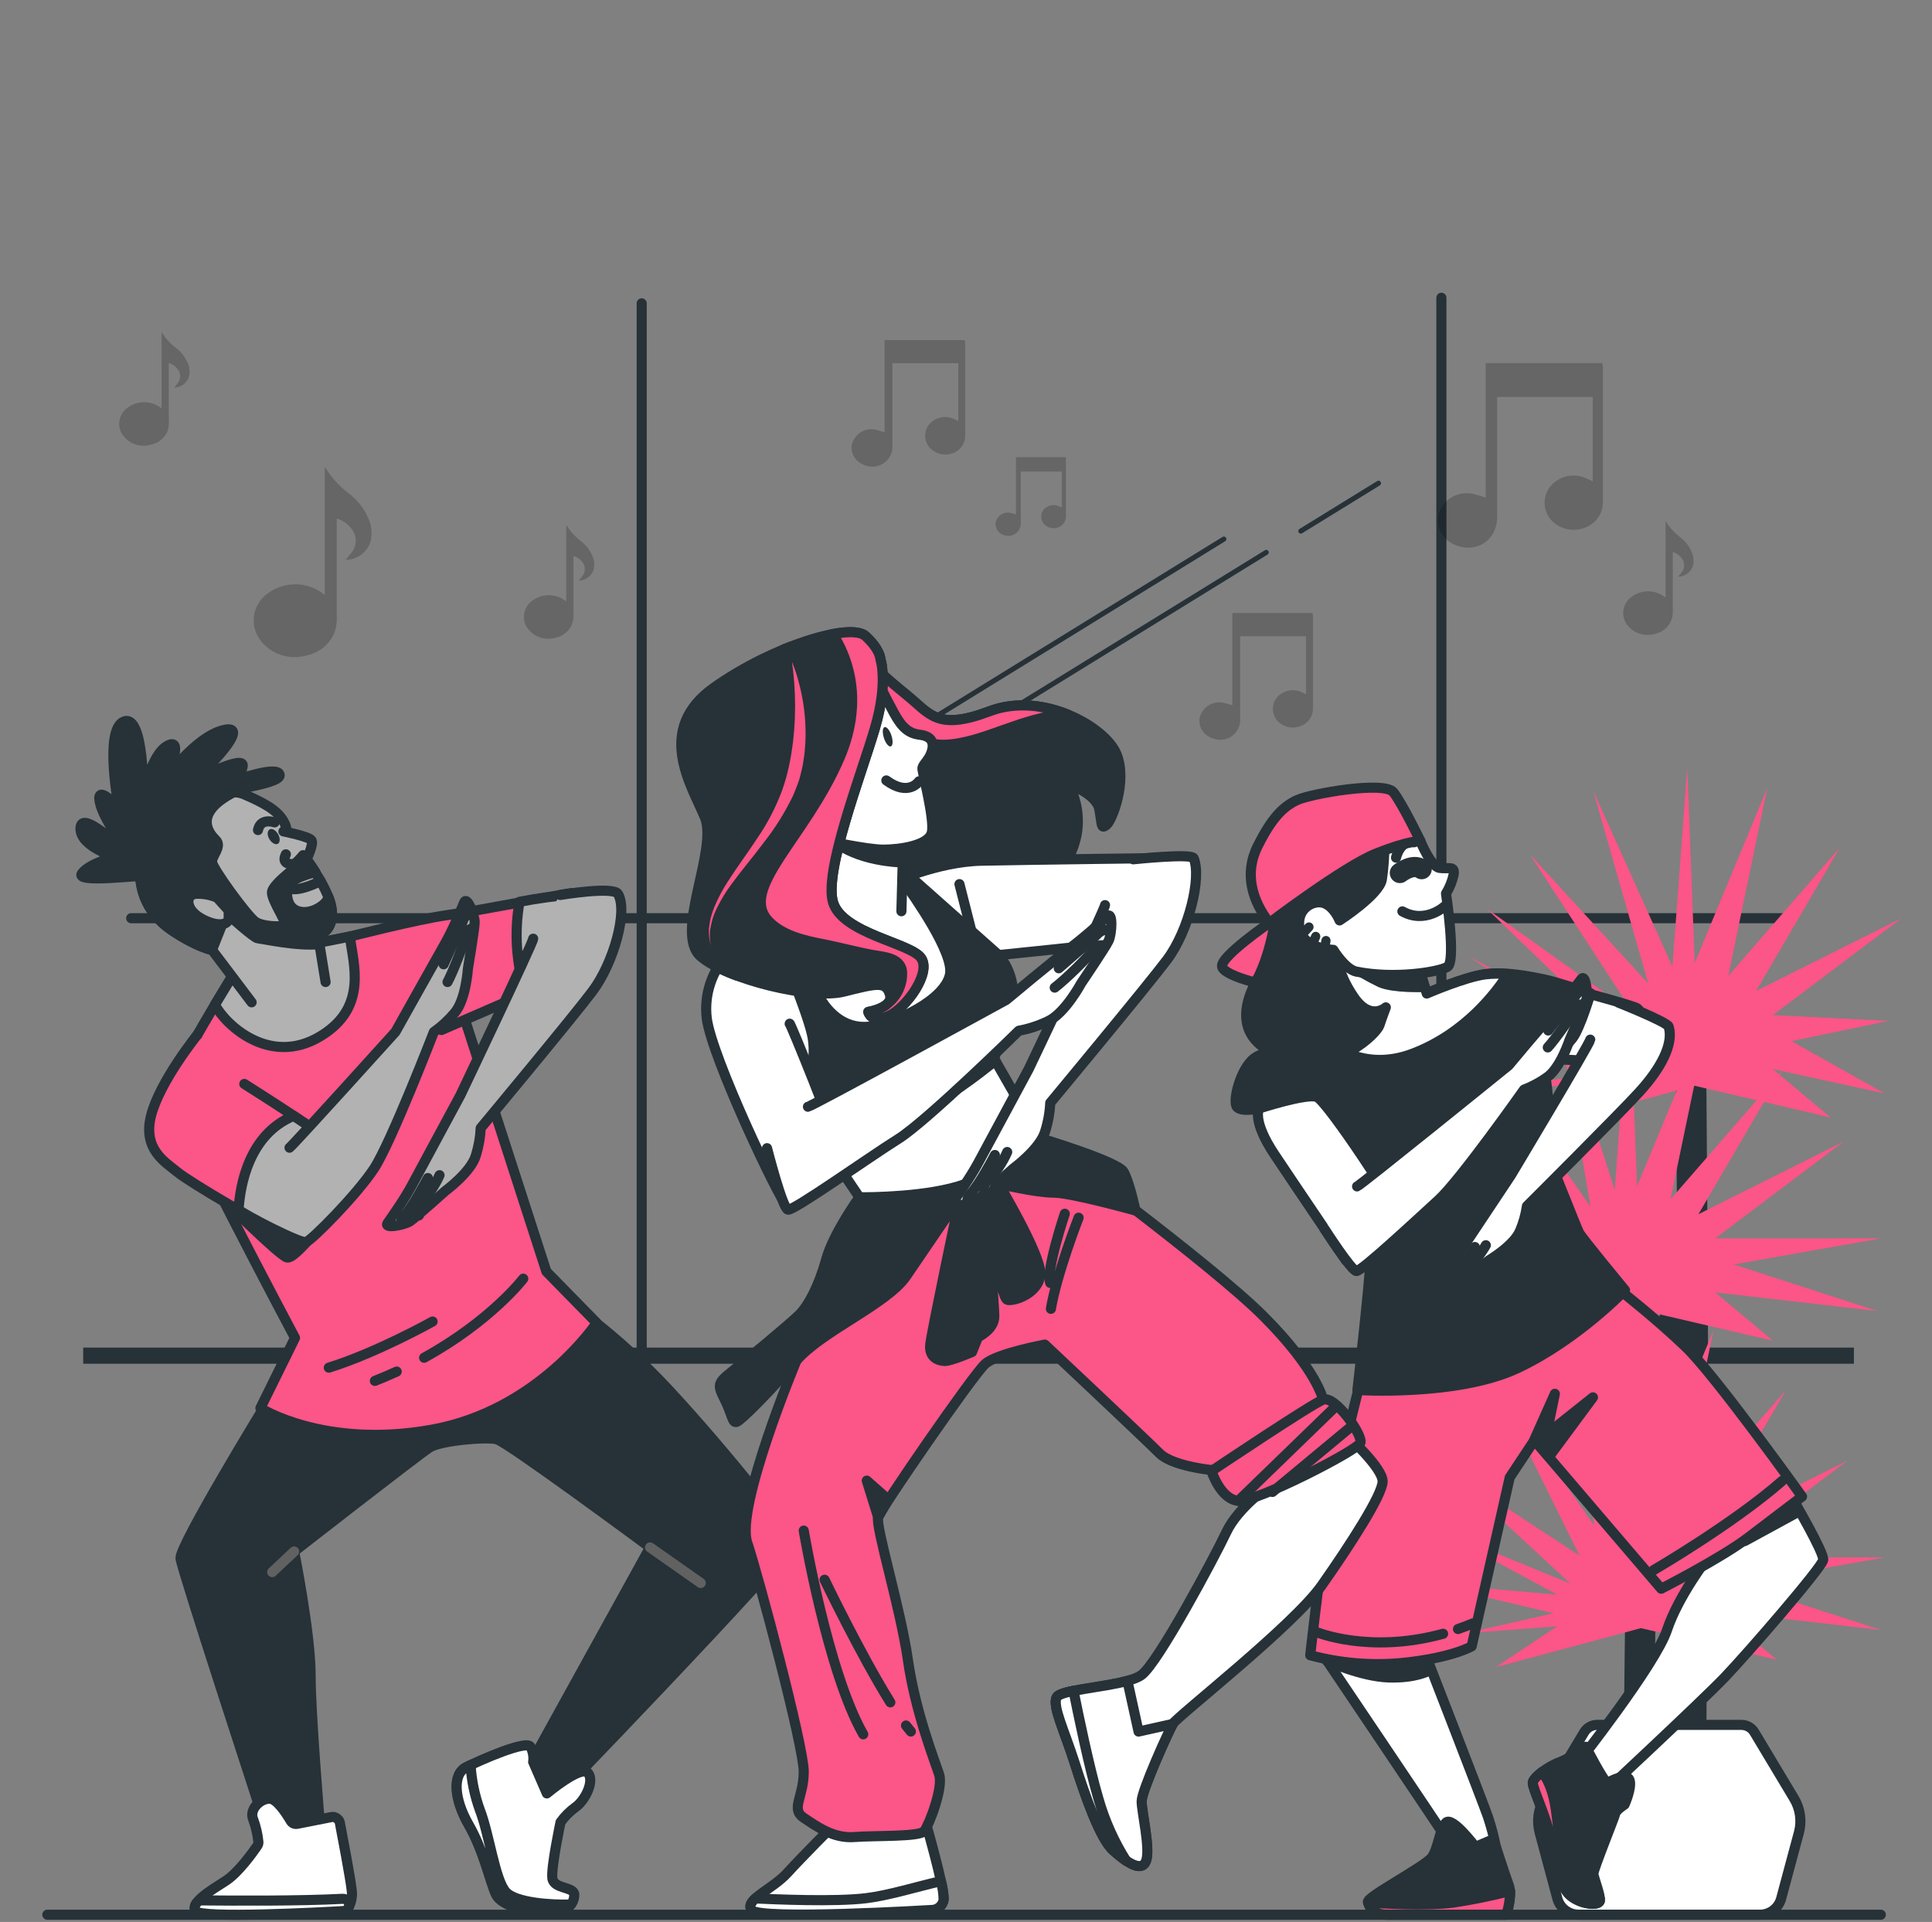 <?xml version="1.0" encoding="UTF-8"?> <svg xmlns="http://www.w3.org/2000/svg" width="191" height="190" viewBox="0 0 191 190" fill="none"><rect x="0" y="0" width="191" height="190" fill="#808080" stroke="none"/><path d="M4.68 189.287H185.94" stroke="#263238" stroke-linecap="round" stroke-linejoin="round"></path><path d="M183.279 133.221H8.225V134.817H183.279V133.221Z" fill="#263238"></path><path d="M142.498 134.164V29.439" stroke="#263238" stroke-linecap="round" stroke-linejoin="round"></path><path d="M63.44 134.163V29.99" stroke="#263238" stroke-linecap="round" stroke-linejoin="round"></path><path d="M12.971 90.772H176.96" stroke="#263238" stroke-linecap="round" stroke-linejoin="round"></path><path d="M86.521 74.533L84.473 75.795" stroke="#263238" stroke-width="0.5" stroke-linecap="round" stroke-linejoin="round"></path><path d="M120.99 53.293L89.268 72.844" stroke="#263238" stroke-width="0.5" stroke-linecap="round" stroke-linejoin="round"></path><path d="M125.178 54.611L99.76 70.275" stroke="#263238" stroke-width="0.5" stroke-linecap="round" stroke-linejoin="round"></path><path d="M136.278 47.772L128.602 52.502" stroke="#263238" stroke-width="0.5" stroke-linecap="round" stroke-linejoin="round"></path><path d="M167.176 104.58C167.176 104.58 167.358 127.574 167.358 133.646C167.358 139.719 167.176 176.085 167.176 176.085" stroke="#263238" stroke-width="3" stroke-linecap="round" stroke-linejoin="round"></path><path d="M180.97 110.471L175.27 105.686L186.321 108.099L177.109 102.928L186.689 100.925L175.27 100.351L187.962 90.787L173.613 97.961L181.89 83.794L170.855 96.487L174.715 77.908L167.541 95.202L166.808 75.887L165.337 95.567L157.509 78.178L162.943 97.224L151.235 84.452L161.472 100.169L146.979 89.829L160.553 102.928L145.186 94.529L159.265 104.03L146.531 102.373L158.896 105.869L148.997 107.522L159.265 107.157L153.196 111.204L167.541 107.339L180.97 110.471Z" fill="#FC5588"></path><path d="M161.655 127.76C161.655 127.76 161.104 132.54 161.473 134.383C161.863 136.506 162.048 138.662 162.024 140.82C162.024 143.211 162.21 153.36 162.21 155.029C162.21 156.697 162.024 170.753 162.024 172.037V176.453" stroke="#263238" stroke-width="3" stroke-linecap="round" stroke-linejoin="round"></path><path d="M162.209 153.19C162.209 153.19 162.942 139.165 163.68 137.325C164.417 135.486 164.968 136.037 165.15 133.829C165.333 131.622 165.336 130.702 165.701 129.969C165.995 129.312 166.241 128.635 166.438 127.943L166.818 126.473" stroke="#263238" stroke-width="3" stroke-linecap="round" stroke-linejoin="round"></path><path d="M175.27 132.541L169.566 127.761L185.568 129.6L171.405 125.002L185.937 122.425H169.566L182.258 112.861L167.909 120.035L176.19 105.869L165.151 118.561L169.015 99.983L161.841 117.276L161.104 97.961L159.633 117.641L153.929 99.8L157.243 119.298L147.123 104.767L155.768 122.243L142.499 113.571L154.849 125.002L141.154 119.397L153.561 126.104L140.709 124.994L153.196 127.943L144.517 129.923L153.561 129.231L147.492 133.278L161.841 129.417L175.27 132.541Z" fill="#FC5588"></path><path d="M175.651 164.08L169.947 159.3L185.949 161.139L171.786 156.541L186.317 153.964H169.947L182.639 144.4L168.29 151.574L176.57 137.408L165.531 150.1L169.396 131.522L162.222 148.815L161.484 129.5L160.014 149.18L154.31 131.339L157.624 150.837L147.504 136.306L156.149 153.782L142.88 145.11L155.23 156.541L141.534 150.936L153.941 157.643L141.09 156.533L153.577 159.482L144.897 161.462L153.941 160.77L147.873 164.817L162.222 160.956L175.651 164.08Z" fill="#FC5588"></path><path d="M156.616 171.243L152.68 177.806C152.38 178.304 152.184 178.858 152.104 179.434C152.024 180.01 152.06 180.596 152.212 181.158L153.96 187.675C154.084 188.137 154.357 188.545 154.736 188.836C155.115 189.127 155.58 189.285 156.058 189.286H173.994C174.472 189.286 174.937 189.128 175.317 188.837C175.696 188.545 175.968 188.137 176.091 187.675L177.843 181.158C177.993 180.596 178.029 180.01 177.948 179.434C177.867 178.858 177.671 178.305 177.372 177.806L173.435 171.243C173.303 171.023 173.116 170.84 172.892 170.714C172.668 170.587 172.416 170.521 172.158 170.521H157.893C157.636 170.521 157.383 170.587 157.16 170.714C156.936 170.84 156.749 171.023 156.616 171.243Z" fill="white" stroke="#263238" stroke-linejoin="round"></path><path d="M168.839 154.004C168.839 154.004 165.936 157.735 164.796 161.155C163.656 164.575 155.881 174.425 155.881 174.425L157.644 178.054C157.644 178.054 168.219 168.204 170.499 165.822C172.779 163.439 180.14 154.935 180.243 154.209C180.345 153.483 177.237 148.197 177.237 148.197L168.839 154.004Z" fill="white" stroke="#263238" stroke-linecap="round" stroke-linejoin="round"></path><path d="M172.498 152.343L177.795 149.455L177.241 148.197L172.016 152.248L172.498 152.343Z" fill="#263238" stroke="#263238" stroke-linecap="round" stroke-linejoin="round"></path><path d="M130.551 163.225C130.551 163.225 142.57 181.062 142.95 181.693C143.33 182.324 143.961 183.719 144.596 183.719C145.23 183.719 147.803 184.555 147.928 183.669C148.054 182.784 147.465 180.701 147.085 179.565C146.705 178.429 140.34 162.059 140.34 162.059L130.551 163.225Z" fill="white" stroke="#263238" stroke-linecap="round" stroke-linejoin="round"></path><path d="M131.175 164.192C131.175 164.192 134.545 165.735 137.255 165.83C139.964 165.925 141.298 165.157 141.298 165.157L140.819 163.519L130.992 163.23L131.175 164.192Z" fill="#263238" stroke="#263238" stroke-linecap="round" stroke-linejoin="round"></path><path d="M145.861 182.58C145.861 182.58 143.581 179.54 142.951 180.178C142.32 180.816 142.191 182.709 141.56 183.598C140.929 184.487 135.1 187.52 135.233 188.025C135.366 188.53 135.776 189.29 137.133 189.29H148.913C148.913 189.29 149.544 187.39 149.164 186.38C148.784 185.369 147.644 181.82 147.644 181.82L145.861 182.58Z" fill="#263238" stroke="#263238" stroke-linecap="round" stroke-linejoin="round"></path><path d="M135.252 188.082C135.396 188.587 135.83 189.286 137.129 189.286H148.909C149.162 188.532 149.29 187.741 149.289 186.945C147.442 187.419 145.573 187.8 143.688 188.085C141.1 188.439 136.643 188.177 135.252 188.082Z" fill="#FC5588" stroke="#263238" stroke-linecap="round" stroke-linejoin="round"></path><path d="M160.605 178.399C160.605 178.399 161.365 176.727 161.095 175.959C160.825 175.192 159.195 176.1 158.933 176.237C158.671 176.373 156.774 172.684 156.774 172.684C155.986 173.303 155.118 173.815 154.194 174.204C153.009 174.622 151.614 175.724 151.534 176.221C151.454 176.719 153.054 179.987 153.278 181.8C153.503 183.612 154.183 186.466 155.228 187.374C156.273 188.283 158.017 188.419 158.154 187.929C158.291 187.439 157.527 185.63 157.527 185.212C157.527 184.794 159.617 179.638 159.689 179.288C159.761 178.938 160.605 178.399 160.605 178.399Z" fill="#263238" stroke="#263238" stroke-linecap="round" stroke-linejoin="round"></path><path d="M158.164 187.925C158.175 187.858 158.175 187.79 158.164 187.723C156.88 187.78 155.44 187.028 155.014 186.116C154.528 185.071 154.254 182.141 153.828 179.006C153.521 176.696 152.799 175.586 152.438 175.18C151.932 175.56 151.564 175.974 151.529 176.217C151.461 176.707 153.049 179.983 153.274 181.795C153.498 183.608 154.178 186.462 155.223 187.37C156.268 188.278 158.027 188.415 158.164 187.925Z" fill="#FC5588" stroke="#263238" stroke-linecap="round" stroke-linejoin="round"></path><path d="M153.575 97.311C153.575 97.311 159.902 98.956 161.673 99.591C163.443 100.225 160.027 105.032 160.027 105.032L152.689 104.652L153.575 97.311Z" fill="white" stroke="#263238" stroke-linecap="round" stroke-linejoin="round"></path><path d="M134.471 136.656C134.471 136.656 131.811 147.03 131.051 151.856C130.291 156.682 129.531 163.636 129.531 163.636C132.502 164.43 135.59 164.688 138.651 164.396C143.591 163.891 145.491 162.751 145.491 162.751L149.253 146.061L151.689 142.383L164.229 157.059C164.229 157.059 170.176 154.019 172.832 151.997L178.152 147.95C178.152 147.95 169.549 135.931 166.642 133.149C163.735 130.367 160.182 127.582 160.182 127.582L135.638 135.3L134.471 136.656Z" fill="#FC5588" stroke="#263238" stroke-linecap="round" stroke-linejoin="round"></path><path d="M151.678 142.349L153.715 137.789L152.89 141.79L157.48 138.142L153.126 144.025L151.678 142.349Z" fill="#263238" stroke="#263238" stroke-linecap="round" stroke-linejoin="round"></path><path d="M144.139 161.045C144.614 160.882 145.092 160.699 145.579 160.498" stroke="#263238" stroke-linecap="round" stroke-linejoin="round"></path><path d="M130.08 161.322C130.08 161.322 135.335 163.538 142.666 161.512" stroke="#263238" stroke-linecap="round" stroke-linejoin="round"></path><path d="M163.48 155.22C163.48 155.22 171.362 150.63 176.188 146.396" stroke="#263238" stroke-linecap="round" stroke-linejoin="round"></path><path d="M156.105 121.855C155.854 121.349 152.943 114.012 152.943 114.012C152.943 114.012 153.068 112.366 153.068 109.832C153.074 108.341 152.905 106.855 152.563 105.405C152.563 105.405 154.714 103.634 155.474 102.619C156.234 101.605 157.245 98.192 157.245 98.192C157.245 98.192 153.825 97.052 152.563 96.801C151.301 96.55 148.896 96.041 146.863 96.296C144.83 96.55 141.041 98.196 141.041 98.196L140.156 95.285C140.156 95.285 135.976 93.005 134.456 92.754C132.936 92.504 130.534 92.504 130.276 93.009C130.018 93.514 133.438 101.232 133.438 101.232C132.056 101.813 130.71 102.476 129.406 103.216C128.365 103.596 125.226 103.717 124.021 104.599C122.627 105.614 121.798 108.95 122.304 109.455C122.809 109.961 124.454 109.581 124.454 109.581L130.192 112.97C132.339 115.904 135.463 122.911 135.463 124.636C135.463 126.362 134.198 137.416 134.198 137.416C134.198 137.416 144.078 138.047 150.009 135.265C155.941 132.483 160.649 127.547 160.649 127.547C160.649 127.547 156.359 122.36 156.105 121.855Z" fill="#263238" stroke="#263238" stroke-linecap="round" stroke-linejoin="round"></path><path d="M146.872 96.319C144.847 96.57 141.051 98.219 141.051 98.219L140.165 95.309C140.165 95.309 135.985 93.028 134.465 92.778C132.945 92.527 130.544 92.527 130.285 93.032C130.027 93.538 133.447 101.256 133.447 101.256C133.447 101.256 132.117 101.803 130.631 102.57C132.474 104.09 135.598 105.694 139.645 104.166C144.927 102.171 148.005 97.984 149.08 96.293C148.345 96.23 147.606 96.239 146.872 96.319Z" fill="white" stroke="#263238" stroke-linecap="round" stroke-linejoin="round"></path><path d="M133.24 95.228C134.268 95.954 135.356 96.59 136.493 97.129C137.842 97.691 140.757 97.577 140.757 97.577L140.164 95.278L133.24 95.228Z" fill="#263238" stroke="#263238" stroke-linecap="round" stroke-linejoin="round"></path><path d="M124.477 109.582C124.477 109.582 129.159 108.062 130.177 108.442C131.196 108.822 138.655 120.081 138.275 120.461C137.895 120.841 133.088 124.641 133.088 124.641C133.088 124.641 128.281 117.558 126.005 114.142C123.729 110.726 124.477 109.582 124.477 109.582Z" fill="white" stroke="#263238" stroke-linecap="round" stroke-linejoin="round"></path><path d="M130.93 121.475C130.93 121.475 133.59 125.617 134.091 125.655C134.593 125.693 140.08 120.566 142.212 118.625C144.344 116.683 150.667 107.719 150.667 107.719C151.477 107.411 152.243 107 152.947 106.495C154.269 105.579 155.17 102.801 155.17 102.801C155.17 102.801 156.648 99.45 156.823 98.819C156.998 98.188 156.747 96.262 156.344 96.778C155.941 97.295 154.756 98.925 153.684 100.039C152.612 101.152 149.151 105.321 149.151 105.321C149.151 105.321 134.505 117.173 134.163 117.287" fill="white"></path><path d="M130.93 121.475C130.93 121.475 133.59 125.617 134.091 125.655C134.593 125.693 140.08 120.566 142.212 118.625C144.344 116.683 150.667 107.719 150.667 107.719C151.477 107.411 152.243 107 152.947 106.495C154.269 105.579 155.17 102.801 155.17 102.801C155.17 102.801 156.648 99.45 156.823 98.819C156.998 98.188 156.747 96.262 156.344 96.778C155.941 97.295 154.756 98.925 153.684 100.039C152.612 101.152 149.151 105.321 149.151 105.321C149.151 105.321 134.505 117.173 134.163 117.287" stroke="#263238" stroke-linecap="round" stroke-linejoin="round"></path><path d="M156.618 99.31C156.423 99.261 156.216 99.285 156.037 99.377C155.858 99.47 155.719 99.624 155.645 99.812C155.379 100.496 153.658 102.852 153.016 103.547" fill="white"></path><path d="M156.618 99.31C156.423 99.261 156.216 99.285 156.037 99.377C155.858 99.47 155.719 99.624 155.645 99.812C155.379 100.496 153.658 102.852 153.016 103.547" stroke="#263238" stroke-linecap="round" stroke-linejoin="round"></path><path d="M156.68 97.923C156.511 97.915 156.344 97.952 156.193 98.028C156.043 98.105 155.915 98.219 155.821 98.36C155.51 98.842 153.61 101.172 153.059 101.875" fill="white"></path><path d="M156.68 97.923C156.511 97.915 156.344 97.952 156.193 98.028C156.043 98.105 155.915 98.219 155.821 98.36C155.51 98.842 153.61 101.172 153.059 101.875" stroke="#263238" stroke-linecap="round" stroke-linejoin="round"></path><path d="M159.989 99.111C159.989 99.111 164.823 101.034 164.964 101.486C165.492 103.204 164.177 105.64 162.072 107.946C160.195 110.017 150.953 119.236 150.953 119.236C150.835 120.065 150.61 120.874 150.284 121.645C149.71 123.093 147.278 124.541 147.278 124.541C147.278 124.541 144.432 126.661 143.858 126.962C143.285 127.262 141.43 127.44 141.829 126.962C142.228 126.483 143.513 125.001 144.337 123.754C145.162 122.508 149.368 116.192 149.368 116.192C149.368 116.192 157.181 103.158 157.215 102.778" fill="white"></path><path d="M159.989 99.111C159.989 99.111 164.823 101.034 164.964 101.486C165.492 103.204 164.177 105.64 162.072 107.946C160.195 110.017 150.953 119.236 150.953 119.236C150.835 120.065 150.61 120.874 150.284 121.645C149.71 123.093 147.278 124.541 147.278 124.541C147.278 124.541 144.432 126.661 143.858 126.962C143.285 127.262 141.43 127.44 141.829 126.962C142.228 126.483 143.513 125.001 144.337 123.754C145.162 122.508 149.368 116.192 149.368 116.192C149.368 116.192 157.181 103.158 157.215 102.778" stroke="#263238" stroke-linecap="round" stroke-linejoin="round"></path><path d="M144.71 126.522C144.599 126.332 144.566 126.107 144.618 125.894C144.671 125.681 144.805 125.497 144.991 125.382C145.76 124.746 146.404 123.972 146.891 123.102" fill="white"></path><path d="M144.71 126.522C144.599 126.332 144.566 126.107 144.618 125.894C144.671 125.681 144.805 125.497 144.991 125.382C145.76 124.746 146.404 123.972 146.891 123.102" stroke="#263238" stroke-linecap="round" stroke-linejoin="round"></path><path d="M143.34 127.011C143.34 127.011 142.717 127.041 143.492 126.319C144.268 125.597 145.601 123.602 145.807 123.279" fill="white"></path><path d="M143.34 127.011C143.34 127.011 142.717 127.041 143.492 126.319C144.268 125.597 145.601 123.602 145.807 123.279" stroke="#263238" stroke-linecap="round" stroke-linejoin="round"></path><path d="M125.489 91.238C125.489 91.238 120.682 94.525 120.811 95.54C120.94 96.554 126.249 97.82 126.891 97.44C127.533 97.06 128.533 89.976 128.282 89.596C128.031 89.216 125.489 91.238 125.489 91.238Z" fill="#FC5588" stroke="#263238" stroke-linecap="round" stroke-linejoin="round"></path><path d="M126.25 89.593C126.25 89.593 125.87 93.894 124.224 96.931C122.579 99.967 122.453 103.258 127.39 104.648C132.326 106.039 136.13 102.118 136.373 101.358C136.616 100.598 137.004 99.587 137.004 99.587C137.004 99.587 135.484 100.978 133.842 98.576C132.2 96.174 131.562 93.636 133.207 92.249C134.853 90.862 137.387 89.589 137.509 87.822C137.631 86.055 137.638 81.875 137.638 81.875L126.25 89.593Z" fill="#263238" stroke="#263238" stroke-linecap="round" stroke-linejoin="round"></path><path d="M140.419 83.141C140.419 83.141 141.43 85.671 142.319 85.801C143.208 85.93 143.839 85.55 143.714 86.435C143.571 87.107 143.314 87.75 142.954 88.335C142.954 88.335 143.976 95.08 143.091 95.586C142.205 96.091 137.892 96.813 134.096 96.053C132.979 95.829 131.816 93.902 131.816 93.902C131.816 93.902 128.86 93.83 128.48 91.808C128.1 89.787 129.901 88.909 130.912 89.289C131.922 89.669 132.432 90.991 132.432 90.991C132.432 90.991 136.357 88.461 136.612 86.944C136.776 85.812 136.861 84.669 136.866 83.524L140.419 83.141Z" fill="white" stroke="#263238" stroke-linecap="round" stroke-linejoin="round"></path><path d="M128.313 93.013C128.261 93.013 128.211 92.994 128.173 92.96C128.153 92.941 128.138 92.918 128.127 92.893C128.117 92.868 128.111 92.841 128.111 92.814C128.111 92.786 128.117 92.759 128.127 92.734C128.138 92.709 128.153 92.686 128.173 92.667L129.263 91.493C129.282 91.474 129.305 91.458 129.33 91.448C129.355 91.437 129.382 91.432 129.41 91.432C129.437 91.432 129.464 91.437 129.489 91.448C129.514 91.458 129.537 91.474 129.556 91.493C129.594 91.532 129.616 91.585 129.616 91.639C129.616 91.694 129.594 91.746 129.556 91.786L128.465 92.96C128.423 92.996 128.369 93.015 128.313 93.013Z" fill="#FC5588" stroke="#263238" stroke-width="0.5" stroke-linecap="round" stroke-linejoin="round"></path><path d="M129.57 93.936C129.543 93.941 129.516 93.941 129.49 93.936C129.439 93.914 129.399 93.873 129.378 93.822C129.358 93.77 129.358 93.713 129.38 93.662L129.885 92.488C129.896 92.463 129.911 92.44 129.93 92.421C129.949 92.402 129.972 92.387 129.998 92.377C130.023 92.367 130.05 92.363 130.077 92.363C130.104 92.364 130.13 92.37 130.155 92.382C130.18 92.392 130.203 92.407 130.222 92.426C130.241 92.445 130.256 92.468 130.266 92.493C130.277 92.519 130.282 92.545 130.282 92.572C130.281 92.6 130.276 92.626 130.265 92.651L129.76 93.826C129.742 93.86 129.714 93.889 129.681 93.908C129.647 93.928 129.609 93.937 129.57 93.936Z" fill="#FC5588" stroke="#263238" stroke-width="0.5" stroke-linecap="round" stroke-linejoin="round"></path><path d="M130.839 94.608H130.801C130.775 94.604 130.749 94.594 130.726 94.579C130.703 94.565 130.683 94.546 130.668 94.523C130.652 94.501 130.641 94.476 130.636 94.45C130.63 94.423 130.629 94.395 130.634 94.369L130.885 92.944C130.895 92.89 130.925 92.842 130.97 92.811C131.015 92.779 131.071 92.767 131.124 92.777C131.178 92.786 131.226 92.817 131.258 92.862C131.289 92.907 131.301 92.962 131.292 93.016L131.041 94.441C131.031 94.488 131.006 94.53 130.97 94.56C130.933 94.591 130.887 94.608 130.839 94.608Z" fill="#FC5588" stroke="#263238" stroke-width="0.5" stroke-linecap="round" stroke-linejoin="round"></path><path d="M138.395 86.302C138.395 86.302 139.66 85.291 140.545 85.922" stroke="#263238" stroke-width="2" stroke-linecap="round" stroke-linejoin="round"></path><path d="M138.014 84.787C138.014 84.787 138.394 83.016 139.784 83.266" stroke="#263238" stroke-linecap="round" stroke-linejoin="round"></path><path d="M142.821 89.594C142.821 89.594 140.921 91.365 138.641 90.099" stroke="#263238" stroke-linecap="round" stroke-linejoin="round"></path><path d="M125.489 91.239C125.489 91.239 132.826 85.672 135.992 84.399C139.157 83.126 140.419 83.133 140.419 83.133C140.419 83.133 138.648 79.466 137.759 78.326C136.87 77.186 129.661 78.452 128.259 79.086C126.857 79.721 125.728 80.857 124.337 83.646C122.946 86.435 123.847 89.099 125.489 91.239Z" fill="#FC5588" stroke="#263238" stroke-linecap="round" stroke-linejoin="round"></path><path d="M26.236 138.899C26.236 138.899 17.709 152.841 17.845 154.057C17.971 155.178 25.772 178.97 26.897 182.485C26.941 182.621 27.032 182.738 27.154 182.813C27.276 182.889 27.42 182.919 27.562 182.899L31.225 182.375C31.378 182.353 31.517 182.273 31.613 182.153C31.709 182.032 31.755 181.879 31.742 181.725C31.533 179.243 30.708 169.306 30.708 165.647C30.708 161.467 29.078 153.381 29.078 153.381C29.078 153.381 41.394 143.774 42.477 143.094C43.56 142.414 48.025 142.015 49.108 142.285C50.191 142.554 64.266 152.974 64.266 152.974L52.216 174.794L53.387 179.323C53.387 179.323 78.087 153.787 78.208 152.571C78.33 151.355 68.192 139.305 64.148 135.38C60.105 131.455 57.65 129.832 57.65 129.832L29.215 134.571L26.236 138.899Z" fill="#263238" stroke="#263238" stroke-linecap="round" stroke-linejoin="round"></path><path d="M64.266 152.975L69.274 156.493" stroke="#616161" stroke-linecap="round" stroke-linejoin="round"></path><path d="M29.078 153.381L26.912 155.414" stroke="#616161" stroke-linecap="round" stroke-linejoin="round"></path><path d="M23.237 96.057C23.237 96.057 17.054 106.024 16.929 107.537C16.803 109.049 29.165 132.263 29.165 132.263L25.745 139.202C25.745 139.202 32.049 143.238 42.647 141.345C53.245 139.453 58.987 130.777 58.987 130.777L54.017 125.704L44.68 96.824C44.68 96.824 42.788 91.759 41.921 91.379C41.055 90.999 30.567 93.659 27.538 93.777C26.691 93.784 25.858 93.995 25.109 94.392C24.36 94.788 23.718 95.359 23.237 96.057Z" fill="#FC5588" stroke="#263238" stroke-linecap="round" stroke-linejoin="round"></path><path d="M21.812 118.334C21.812 118.334 27.512 124.034 28.36 124.311C29.207 124.589 32.772 119.751 32.772 119.751L21.812 118.334Z" fill="#263238" stroke="#263238" stroke-linecap="round" stroke-linejoin="round"></path><path d="M39.219 135.594C38.527 135.91 37.808 136.217 37.06 136.513" stroke="#263238" stroke-linecap="round" stroke-linejoin="round"></path><path d="M51.73 126.408C51.73 126.408 48.553 130.569 41.93 134.225" stroke="#263238" stroke-linecap="round" stroke-linejoin="round"></path><path d="M42.766 130.645C42.766 130.645 37.225 133.742 32.506 135.205" stroke="#263238" stroke-linecap="round" stroke-linejoin="round"></path><path d="M34.58 92.592C34.58 92.592 41.318 90.867 44.13 90.48C46.941 90.092 56.252 88.283 56.544 88.283C56.837 88.283 55.184 96.814 55.184 96.814L43.647 101.826" fill="#FC5588"></path><path d="M34.58 92.592C34.58 92.592 41.318 90.867 44.13 90.48C46.941 90.092 56.252 88.283 56.544 88.283C56.837 88.283 55.184 96.814 55.184 96.814L43.647 101.826" stroke="#263238" stroke-linecap="round" stroke-linejoin="round"></path><path d="M56.95 88.416C55.073 88.542 53.206 88.788 51.36 89.153C50.83 92.165 51.039 95.261 51.968 98.174L55.183 96.814C55.183 96.814 57.239 88.416 56.95 88.416Z" fill="#B2B2B2" stroke="#263238" stroke-linecap="round" stroke-linejoin="round"></path><path d="M23.237 96.057C23.237 96.057 22.356 97.479 21.25 99.329C22.314 101.366 26.95 105.74 32.171 102.122C36.211 99.329 34.976 95.392 34.58 92.592C31.757 93.162 28.88 93.732 27.524 93.789C26.68 93.797 25.851 94.007 25.105 94.402C24.359 94.797 23.719 95.364 23.237 96.057Z" fill="#B2B2B2" stroke="#263238" stroke-linecap="round" stroke-linejoin="round"></path><path d="M14.406 86.599C13.9 86.47 7.341 87.359 8.098 86.345C8.854 85.33 11.377 84.707 11.377 84.707C11.377 84.707 7.957 83.696 7.957 81.929C7.957 80.162 10.856 82.94 11.757 83.449C12.658 83.958 10.237 81.169 9.857 79.269C9.477 77.369 11.757 79.9 11.757 79.9C11.757 79.9 10.237 72.08 12.259 71.323C14.28 70.567 14.159 78.638 14.159 78.638C14.159 78.638 14.919 74.603 16.556 73.717C18.194 72.832 16.682 76.241 16.556 76.621C16.431 77.001 19.216 72.961 21.983 72.205C24.749 71.449 21.352 75.108 20.216 76.115C19.733 76.564 19.226 76.985 18.696 77.377C18.696 77.377 24.244 74.477 23.993 75.739C23.742 77.001 23.362 77.126 23.362 77.126C23.362 77.126 27.542 75.606 27.649 76.621C27.755 77.635 20.584 78.262 19.323 79.144C18.061 80.025 17.56 81.044 16.929 82.803C16.298 84.563 14.406 86.599 14.406 86.599Z" fill="#263238" stroke="#263238" stroke-linecap="round" stroke-linejoin="round"></path><path d="M24.875 99.087L20.965 93.915C20.965 93.915 19.514 93.665 17.055 92.015C12.875 89.241 13.255 84.32 15.535 81.672C17.815 79.023 22.345 77.761 24.112 78.518C25.879 79.274 27.391 80.038 28.022 81.178C28.653 82.318 28.022 82.189 28.022 82.189C28.022 82.189 30.545 82.69 30.796 83.07C31.047 83.45 30.294 84.97 30.294 84.97C30.294 84.97 32.818 88.249 32.818 90.267C32.818 92.285 31.427 92.414 31.427 92.414L32.187 97.081" fill="#B2B2B2"></path><path d="M24.875 99.087L20.965 93.915C20.965 93.915 19.514 93.665 17.055 92.015C12.875 89.241 13.255 84.32 15.535 81.672C17.815 79.023 22.345 77.761 24.112 78.518C25.879 79.274 27.391 80.038 28.022 81.178C28.653 82.318 28.022 82.189 28.022 82.189C28.022 82.189 30.545 82.69 30.796 83.07C31.047 83.45 30.294 84.97 30.294 84.97C30.294 84.97 32.818 88.249 32.818 90.267C32.818 92.285 31.427 92.414 31.427 92.414L32.187 97.081" stroke="#263238" stroke-linecap="round" stroke-linejoin="round"></path><path d="M29.964 84.541C29.964 84.541 29.234 85.43 28.991 85.43C28.748 85.43 27.775 85.43 28.261 84.457" stroke="#263238" stroke-linecap="round" stroke-linejoin="round"></path><path d="M27.148 81.299C27.148 81.299 25.761 80.793 25.506 82.059" stroke="#263238" stroke-linecap="round" stroke-linejoin="round"></path><path d="M27.481 82.45C27.713 82.83 27.701 83.271 27.481 83.412C27.261 83.552 26.862 83.351 26.63 82.959C26.398 82.568 26.409 82.138 26.653 81.998C26.896 81.857 27.234 82.059 27.481 82.45Z" fill="#263238"></path><path d="M32.449 88.635C32.455 88.671 32.455 88.707 32.449 88.742C32.323 89.373 30.929 90.38 29.675 90.129C28.421 89.878 28.284 88.609 28.413 87.731C28.542 86.853 31.073 86.245 31.18 86.211C30.701 85.451 30.306 84.946 30.306 84.946C30.306 84.946 26.886 87.344 26.886 88.225C26.886 89.107 28.527 91.379 28.147 91.504C27.767 91.63 26.004 91.63 25.248 91.124C24.492 90.619 20.958 85.805 20.958 85.193C20.958 84.581 21.968 83.673 21.338 83.049C20.707 82.426 18.97 80.431 23.131 78.307C21.018 78.17 17.462 79.413 15.531 81.662C13.251 84.323 12.871 89.232 17.051 92.006C19.51 93.648 20.961 93.906 20.961 93.906L22.402 90.285C22.402 90.285 25.126 92.77 25.502 92.77C25.879 92.77 29.363 93.583 31.632 93.332C31.677 93.332 31.51 92.375 31.556 92.367C31.89 92.284 32.821 91.9 32.821 90.247C32.795 89.692 32.669 89.146 32.449 88.635Z" fill="#263238" stroke="#263238" stroke-linecap="round" stroke-linejoin="round"></path><path d="M31.688 87.102C31.688 87.102 29.29 88.363 28.408 87.732" stroke="#263238" stroke-linecap="round" stroke-linejoin="round"></path><path d="M21.47 88.743C20.793 88.452 20.058 88.322 19.323 88.363C18.316 88.492 18.316 89.883 19.828 90.761C21.34 91.638 22.606 91.521 22.606 90.761V90.001L21.47 88.743Z" fill="#B2B2B2" stroke="#263238" stroke-linecap="round" stroke-linejoin="round"></path><path d="M19.501 102.312C19.501 102.312 15.819 106.872 14.941 110.262C14.063 113.652 16.397 114.917 17.559 115.886C18.722 116.855 26.41 121.4 28.325 122.092C30.24 122.783 34.025 114.625 33.949 113.948C33.873 113.272 24.152 107.157 24.152 107.157" fill="#FC5588"></path><path d="M19.501 102.312C19.501 102.312 15.819 106.872 14.941 110.262C14.063 113.652 16.397 114.917 17.559 115.886C18.722 116.855 26.41 121.4 28.325 122.092C30.24 122.783 34.025 114.625 33.949 113.948C33.873 113.272 24.152 107.157 24.152 107.157" stroke="#263238" stroke-linecap="round" stroke-linejoin="round"></path><path d="M33.941 113.947C33.891 113.609 31.456 111.918 29.027 110.311C24.619 112.146 23.738 117.116 23.582 119.628C25.109 120.544 26.69 121.366 28.317 122.091C30.24 122.79 34.043 114.624 33.941 113.947Z" fill="#B2B2B2" stroke="#263238" stroke-linecap="round" stroke-linejoin="round"></path><path d="M26.482 121.221C26.482 121.221 29.728 122.889 30.241 122.79C30.754 122.691 35.295 118.089 36.982 115.517C38.669 112.944 42.891 102.019 42.891 102.019C43.646 101.487 44.329 100.86 44.924 100.153C46.064 98.861 46.261 95.745 46.261 95.745C46.261 95.745 46.911 91.885 46.926 91.185C46.942 90.486 46.166 88.56 45.897 89.198C45.627 89.836 44.814 91.839 43.997 93.272C43.18 94.704 39.095 102.012 39.095 102.012C39.095 102.012 28.941 113.256 28.622 113.461" fill="#B2B2B2"></path><path d="M26.482 121.221C26.482 121.221 29.728 122.889 30.241 122.79C30.754 122.691 35.295 118.089 36.982 115.517C38.669 112.944 42.891 102.019 42.891 102.019C43.646 101.487 44.329 100.86 44.924 100.153C46.064 98.861 46.261 95.745 46.261 95.745C46.261 95.745 46.911 91.885 46.926 91.185C46.942 90.486 46.166 88.56 45.897 89.198C45.627 89.836 44.814 91.839 43.997 93.272C43.18 94.704 39.095 102.012 39.095 102.012C39.095 102.012 28.941 113.256 28.622 113.461" stroke="#263238" stroke-linecap="round" stroke-linejoin="round"></path><path d="M46.862 91.76C46.649 91.76 46.444 91.836 46.283 91.976C46.122 92.116 46.018 92.309 45.988 92.52C45.893 93.28 44.727 96.206 44.244 97.08" stroke="#263238" stroke-linecap="round" stroke-linejoin="round"></path><path d="M46.553 90.285C46.38 90.325 46.218 90.408 46.086 90.527C45.953 90.646 45.852 90.797 45.794 90.965C45.6 91.547 44.243 94.458 43.855 95.328" stroke="#263238" stroke-linecap="round" stroke-linejoin="round"></path><path d="M55.378 88.477C55.378 88.477 60.645 87.592 61.101 88.378C62.096 90.096 60.653 95.218 58.581 97.977C56.742 100.443 47.523 111.52 47.523 111.52C47.48 112.442 47.318 113.354 47.041 114.234C46.554 115.883 44.035 117.726 44.035 117.726C44.035 117.726 41.124 120.344 40.543 120.732C39.962 121.119 37.925 121.492 38.312 120.925C38.7 120.359 39.962 118.6 40.737 117.144C41.512 115.689 45.49 108.321 45.49 108.321C45.49 108.321 52.711 93.185 52.711 92.798" fill="#B2B2B2"></path><path d="M55.378 88.477C55.378 88.477 60.645 87.592 61.101 88.378C62.096 90.096 60.653 95.218 58.581 97.977C56.742 100.443 47.523 111.52 47.523 111.52C47.48 112.442 47.318 113.354 47.041 114.234C46.554 115.883 44.035 117.726 44.035 117.726C44.035 117.726 41.124 120.344 40.543 120.732C39.962 121.119 37.925 121.492 38.312 120.925C38.7 120.359 39.962 118.6 40.737 117.144C41.512 115.689 45.49 108.321 45.49 108.321C45.49 108.321 52.711 93.185 52.711 92.798" stroke="#263238" stroke-linecap="round" stroke-linejoin="round"></path><path d="M41.416 120.153C41.28 119.957 41.225 119.718 41.261 119.483C41.297 119.248 41.422 119.036 41.609 118.891C42.385 118.107 43.009 117.187 43.452 116.178" stroke="#263238" stroke-linecap="round" stroke-linejoin="round"></path><path d="M39.961 120.833C39.961 120.833 39.28 120.928 40.059 120.073C40.838 119.218 42.092 116.839 42.301 116.459" stroke="#263238" stroke-linecap="round" stroke-linejoin="round"></path><path d="M32.745 179.638L29.382 180.3C29.259 180.325 29.13 180.311 29.015 180.259C28.899 180.207 28.803 180.12 28.74 180.011C28.322 179.3 27.368 177.814 26.65 177.814C25.7 177.814 24.617 178.897 25.024 179.847C25.289 180.558 25.463 181.3 25.541 182.055C25.561 182.201 25.525 182.349 25.442 182.469C25.016 183.093 23.572 185.129 22.318 185.935C20.829 186.885 18.799 188.101 19.339 188.914C19.837 189.674 31.932 189.04 33.946 188.914C34.047 188.909 34.145 188.878 34.23 188.825C34.316 188.772 34.387 188.698 34.436 188.61C34.731 188.081 34.848 187.471 34.771 186.87C34.649 185.68 33.798 181.25 33.597 180.193C33.57 180.042 33.487 179.906 33.365 179.813L33.228 179.711C33.157 179.666 33.077 179.637 32.994 179.624C32.911 179.612 32.827 179.617 32.745 179.638Z" fill="white" stroke="#263238" stroke-linecap="round" stroke-linejoin="round"></path><path d="M19.949 187.87C19.855 187.866 19.761 187.886 19.676 187.927C19.592 187.968 19.518 188.029 19.462 188.105C19.356 188.21 19.286 188.347 19.264 188.495C19.241 188.643 19.267 188.794 19.337 188.926C19.835 189.686 31.915 189.052 33.941 188.926C34.039 188.922 34.135 188.893 34.219 188.842C34.304 188.791 34.374 188.719 34.423 188.634L34.446 188.599C34.496 188.505 34.52 188.398 34.515 188.291C34.511 188.184 34.478 188.08 34.42 187.99C34.362 187.9 34.281 187.827 34.185 187.778C34.09 187.73 33.983 187.708 33.876 187.714C29.635 187.942 23.103 187.9 19.949 187.87Z" fill="white" stroke="#263238" stroke-linecap="round" stroke-linejoin="round"></path><path d="M52.71 174.179L54.063 177.295C54.063 177.295 57.449 174.453 58.125 175.262C58.801 176.071 57.855 177.971 56.905 178.648C56.331 179.06 55.828 179.563 55.416 180.137C55.416 180.137 54.469 184.602 54.606 185.685C54.743 186.768 56.772 186.499 56.772 187.308C56.772 188.117 56.229 189.067 54.2 189.067C52.17 189.067 49.598 188.391 49.054 187.308C48.511 186.225 47.838 182.976 46.349 180.407C44.859 177.838 44.726 175.399 46.079 174.707C47.432 174.016 52.033 172.002 52.44 172.678C52.689 173.136 52.784 173.663 52.71 174.179Z" fill="white" stroke="#263238" stroke-linecap="round" stroke-linejoin="round"></path><path d="M56.438 188.281C54.538 188.341 50.973 188.121 50.004 187.03C48.921 185.811 48.378 181.33 47.432 178.91C46.92 177.49 46.614 176.004 46.523 174.498L46.079 174.715C44.726 175.391 44.859 177.827 46.349 180.415C47.838 183.002 48.515 186.232 49.054 187.315C49.594 188.398 52.17 189.075 54.2 189.075C55.408 189.067 56.088 188.733 56.438 188.281Z" fill="white" stroke="#263238" stroke-linecap="round" stroke-linejoin="round"></path><path d="M125.652 146.753C125.652 146.753 122.419 148.96 121.241 151.461C120.063 153.961 114.473 164.407 112.854 165.585C111.235 166.763 104.912 166.908 104.467 167.789C104.023 168.671 105.205 171.027 106.234 174.249C107.264 177.472 108.735 181.751 110.061 182.929C111.387 184.107 112.854 185.136 113.295 183.958C113.736 182.78 112.854 179.102 112.854 178.072C112.854 177.042 115.514 171.16 115.943 170.423C116.373 169.686 127.86 160.714 130.657 156.743C133.454 152.772 136.688 147.767 136.688 146.445C136.688 145.122 133.302 142.029 133.302 142.029L125.652 146.753Z" fill="white" stroke="#263238" stroke-linecap="round" stroke-linejoin="round"></path><path d="M112.56 171.18L111.458 166.168C109 166.848 104.835 167.08 104.478 167.791C104.037 168.676 105.215 171.028 106.245 174.251C107.275 177.473 108.745 181.752 110.071 182.93C111.398 184.108 112.864 185.138 113.305 183.96C113.746 182.782 112.864 179.103 112.864 178.073C112.864 177.044 115.524 171.161 115.954 170.424L112.56 171.18Z" fill="white" stroke="#263238" stroke-linecap="round" stroke-linejoin="round"></path><path d="M111.344 183.967C110.133 182.053 109.204 179.975 108.585 177.796C107.67 174.695 106.568 169.349 106.131 167.156C105.245 167.335 104.611 167.536 104.466 167.791C104.025 168.676 105.203 171.028 106.233 174.251C107.263 177.473 108.734 181.752 110.06 182.93C110.464 183.304 110.893 183.651 111.344 183.967Z" fill="white" stroke="#263238" stroke-linecap="round" stroke-linejoin="round"></path><path d="M82.399 180.444C82.399 180.444 79.31 183.534 77.839 185.152C76.369 186.771 73.572 187.812 74.309 188.827C75.046 189.842 92.108 188.827 92.108 188.827C92.395 188.825 92.672 188.72 92.889 188.531C93.105 188.342 93.246 188.082 93.286 187.797C93.434 186.767 91.386 179.707 91.386 179.707L82.399 180.444Z" fill="white" stroke="#263238" stroke-linecap="round" stroke-linejoin="round"></path><path d="M93.288 187.797C93.273 187.179 93.184 186.565 93.022 185.969C90.742 186.486 87.846 187.386 85.638 187.652C82.522 188.032 76.663 187.766 74.675 187.679C74.246 188.078 74.044 188.439 74.295 188.819C75.029 189.849 92.094 188.819 92.094 188.819C92.383 188.821 92.663 188.719 92.882 188.531C93.102 188.343 93.246 188.082 93.288 187.797Z" fill="white" stroke="#263238" stroke-linecap="round" stroke-linejoin="round"></path><path d="M84.966 118.36L78.722 134.537C78.722 134.537 72.699 148.962 73.87 152.492C75.04 156.022 79.459 172.632 79.459 175.147C79.459 177.663 78.133 178.826 79.459 179.707C80.786 180.589 82.401 181.767 84.46 181.607C86.52 181.448 90.92 181.607 91.376 181.022C91.832 180.437 93.276 176.755 92.847 175.429C92.417 174.102 90.495 169.25 89.757 164.101C89.02 158.952 86.52 150.862 86.816 149.98C87.113 149.098 96.229 135.855 97.407 134.826C98.585 133.796 103.293 132.926 103.293 132.926C103.293 132.926 113.15 142.194 114.621 143.664C116.091 145.135 120.8 145.431 120.8 145.431L130.801 138.367C130.801 138.367 130.212 135.426 124.919 130.129C119.625 124.832 102.788 112.523 102.788 112.523L84.966 118.36Z" fill="#FC5588" stroke="#263238" stroke-linecap="round" stroke-linejoin="round"></path><path d="M86.816 149.991L85.691 146.373L87.804 148.239L86.816 149.991Z" fill="#263238" stroke="#263238" stroke-linecap="round" stroke-linejoin="round"></path><path d="M106.632 120.381C106.632 120.381 104.493 125.853 103.893 129.387" stroke="#263238" stroke-linecap="round" stroke-linejoin="round"></path><path d="M105.265 119.99C105.265 119.99 103.365 125.667 103.829 126.83" stroke="#263238" stroke-linecap="round" stroke-linejoin="round"></path><path d="M79.459 151.314C79.459 151.314 81.811 165.291 85.341 171.454" stroke="#263238" stroke-linecap="round" stroke-linejoin="round"></path><path d="M89.57 170.58C89.737 170.8 89.897 170.998 90.049 171.177" stroke="#263238" stroke-linecap="round" stroke-linejoin="round"></path><path d="M81.518 156.17C81.518 156.17 85.082 163.584 88.019 168.292" stroke="#263238" stroke-linecap="round" stroke-linejoin="round"></path><path d="M84.964 118.36C84.964 118.36 82.399 121.882 81.666 124.531C80.933 127.18 79.899 129.091 79.006 129.976C78.113 130.862 73.857 134.388 72.386 135.566C70.916 136.744 70.912 136.889 71.649 138.359C72.386 139.83 72.386 140.715 72.827 140.567C73.268 140.419 76.209 137.478 78.71 134.536C81.21 131.595 87.685 128.947 89.597 126.15C91.508 123.353 94.905 118.36 94.905 118.36C94.905 118.36 92.108 131.599 91.964 132.925C91.82 134.251 92.846 134.544 93.434 134.544C94.023 134.544 96.094 133.659 96.094 133.659L96.683 132.188C96.683 132.188 98.299 131.455 98.299 130.128C98.299 128.802 97.398 118.508 97.398 118.508C97.398 118.508 98.868 128.365 99.606 128.51C100.343 128.654 102.843 127.776 102.843 125.85C102.843 123.923 98.724 117.022 98.724 117.022C98.724 117.022 102.399 117.904 104.166 117.904C105.933 117.904 112.256 119.671 112.256 119.671C112.256 119.671 111.667 116.874 111.082 115.844C110.497 114.814 102.779 112.508 102.779 112.508C102.779 112.508 99.446 117.49 84.964 118.36Z" fill="#263238" stroke="#263238" stroke-linecap="round" stroke-linejoin="round"></path><path d="M86.463 65.947C86.463 65.947 87.447 66.932 89.697 68.759C91.946 70.587 92.653 72.278 97.855 70.306C103.058 68.334 109.255 71.853 110.369 74.528C111.482 77.203 109.939 81.121 109.385 81.558C108.83 81.995 108.963 81.558 108.682 80.011C108.4 78.465 105.588 77.48 105.588 77.48C106.451 79.018 106.749 80.808 106.432 82.542C105.87 85.354 103.818 88.394 97.433 91.544C91.049 94.694 85.479 93.794 82.526 86.901C79.574 80.007 85.057 65.666 86.463 65.947Z" fill="#263238" stroke="#263238" stroke-linecap="round" stroke-linejoin="round"></path><path d="M97.854 70.305C92.652 72.278 91.949 70.587 89.695 68.759C87.442 66.931 86.462 65.947 86.462 65.947C86.336 65.924 86.177 66.019 85.994 66.213L86.374 66.623C86.374 66.623 88.149 73.866 93.503 73.623C97.303 73.452 101.103 70.826 105.522 70.624C103.201 69.697 100.408 69.34 97.854 70.305Z" fill="#FC5588" stroke="#263238" stroke-linecap="round" stroke-linejoin="round"></path><path d="M87.982 87.349C87.982 87.349 92.603 85.183 97.033 85.088C101.464 84.993 116.174 84.803 117.492 84.803C118.811 84.803 117.397 86.877 116.455 88.952C115.513 91.027 112.495 92.9 111.078 93.102C109.661 93.303 98.728 94.421 98.728 94.421C98.728 94.421 100.328 98.099 99.952 99.794C99.576 101.489 98.257 104.605 98.257 104.605L102.783 112.524C102.783 112.524 99.009 115.727 95.426 117.05C91.843 118.372 85.721 118.361 85.344 118.361H84.965C84.965 118.361 76.388 105.547 74.218 103.377C72.048 101.207 70.73 96.871 71.672 94.987C72.615 93.102 78.273 89.614 79.31 88.857C80.347 88.101 85.626 86.957 85.626 86.957L87.982 87.349Z" fill="white" stroke="#263238" stroke-linecap="round" stroke-linejoin="round"></path><path d="M96.518 93.952L94.853 87.404" stroke="#263238" stroke-linecap="round" stroke-linejoin="round"></path><path d="M112.033 84.95C112.033 84.95 117.802 84.342 118.011 84.847C118.801 86.747 117.539 91.991 115.377 94.876C113.443 97.452 103.829 109.027 103.829 109.027C103.783 109.99 103.612 110.943 103.32 111.861C102.814 113.583 100.181 115.509 100.181 115.509C100.181 115.509 97.141 118.245 96.533 118.648C95.925 119.051 93.797 119.461 94.204 118.853C94.61 118.245 95.925 116.421 96.738 114.901C97.551 113.381 101.701 105.683 101.701 105.683C101.701 105.683 109.244 89.859 109.244 89.48" fill="white"></path><path d="M112.033 84.95C112.033 84.95 117.802 84.342 118.011 84.847C118.801 86.747 117.539 91.991 115.377 94.876C113.443 97.452 103.829 109.027 103.829 109.027C103.783 109.99 103.612 110.943 103.32 111.861C102.814 113.583 100.181 115.509 100.181 115.509C100.181 115.509 97.141 118.245 96.533 118.648C95.925 119.051 93.797 119.461 94.204 118.853C94.61 118.245 95.925 116.421 96.738 114.901C97.551 113.381 101.701 105.683 101.701 105.683C101.701 105.683 109.244 89.859 109.244 89.48" stroke="#263238" stroke-linecap="round" stroke-linejoin="round"></path><path d="M97.445 118.04C97.305 117.837 97.247 117.587 97.285 117.343C97.322 117.098 97.451 116.877 97.647 116.725C98.458 115.906 99.111 114.943 99.573 113.887" fill="white"></path><path d="M97.445 118.04C97.305 117.837 97.247 117.587 97.285 117.343C97.322 117.098 97.451 116.877 97.647 116.725C98.458 115.906 99.111 114.943 99.573 113.887" stroke="#263238" stroke-linecap="round" stroke-linejoin="round"></path><path d="M95.924 118.74C95.924 118.74 95.218 118.842 96.027 117.93C96.837 117.018 98.155 114.586 98.356 114.18" fill="white"></path><path d="M95.924 118.74C95.924 118.74 95.218 118.842 96.027 117.93C96.837 117.018 98.155 114.586 98.356 114.18" stroke="#263238" stroke-linecap="round" stroke-linejoin="round"></path><path d="M89.126 86.869C90.498 88.769 94.309 94.214 93.921 96.304C93.45 98.85 88.453 101.206 85.907 101.491C83.361 101.776 81.571 99.888 80.724 98.003C80.108 96.631 78.246 92.424 77.273 90.228C76.894 90.498 76.453 90.787 76.019 91.094C77.159 93.735 79.972 100.378 80.348 102.624C80.615 104.369 80.316 106.155 79.496 107.719C79.496 107.719 80.067 110.558 80.522 111.861L80.967 112.504C82.221 112.884 87.552 111.364 90.999 109.794C93.484 108.677 96.578 106.332 98.405 104.854L98.261 104.603C98.921 103.035 99.487 101.429 99.956 99.793C100.2 98.865 100.216 97.891 100.003 96.956C99.79 96.02 99.354 95.15 98.732 94.419L89.897 86.576C89.612 86.679 89.354 86.778 89.126 86.869Z" fill="#263238" stroke="#263238" stroke-linecap="round" stroke-linejoin="round"></path><path d="M89.115 90.084L89.305 83.012L78.273 82.822L78.46 90.365" fill="white"></path><path d="M89.115 90.084L89.305 83.012L78.273 82.822L78.46 90.365" stroke="#263238" stroke-linecap="round" stroke-linejoin="round"></path><path d="M82.373 83.08C82.373 83.08 84.273 84.999 89.088 85.261L89.304 83.012L82.373 83.08Z" fill="#263238" stroke="#263238" stroke-linecap="round" stroke-linejoin="round"></path><path d="M86.379 66.623C86.379 66.623 87.584 69.028 88.386 70.499C89.188 71.969 89.856 72.501 90.924 72.635C91.992 72.767 92.395 73.303 92.129 74.242C91.863 75.18 91.19 75.576 91.19 75.978C91.19 76.381 92.395 80.918 92.129 82.26C91.863 83.601 88.918 83.996 87.314 83.996C85.711 83.996 81.439 83.062 81.439 83.062C81.439 83.062 83.442 69.963 83.442 69.56C83.442 69.157 84.632 65.817 86.379 66.623Z" fill="white" stroke="#263238" stroke-linecap="round" stroke-linejoin="round"></path><path d="M88.131 72.715C88.302 73.243 88.272 73.726 88.067 73.791C87.861 73.855 87.554 73.487 87.386 72.958C87.219 72.43 87.242 71.951 87.447 71.883C87.652 71.815 87.96 72.191 88.131 72.715Z" fill="#263238"></path><path d="M90.851 77.24C90.851 77.24 89.84 78.782 87.625 77.152" stroke="#263238" stroke-linecap="round" stroke-linejoin="round"></path><path d="M71.939 94.324C71.157 95.165 70.566 96.165 70.209 97.256C69.851 98.347 69.735 99.503 69.868 100.644C70.339 104.508 77.126 118.743 77.787 119.214C78.448 119.685 83.632 116.292 83.16 114.312C82.689 112.332 78.068 100.925 78.068 101.206" fill="white"></path><path d="M71.939 94.324C71.157 95.165 70.566 96.165 70.209 97.256C69.851 98.347 69.735 99.503 69.868 100.644C70.339 104.508 77.126 118.743 77.787 119.214C78.448 119.685 83.632 116.292 83.16 114.312C82.689 112.332 78.068 100.925 78.068 101.206" stroke="#263238" stroke-linecap="round" stroke-linejoin="round"></path><path d="M75.83 113.508C75.83 113.508 77.35 119.459 77.897 119.588C78.445 119.717 85.957 114.375 88.796 112.6C91.634 110.825 100.72 101.899 100.72 101.899C101.706 101.715 102.664 101.403 103.57 100.972C105.276 100.212 106.88 97.214 106.88 97.214C106.88 97.214 109.266 93.687 109.597 93.003C109.927 92.319 110.041 90.07 109.471 90.575C108.289 91.695 107.051 92.754 105.763 93.748C104.311 94.801 99.485 98.844 99.485 98.844C99.485 98.844 80.299 109.355 79.877 109.412" fill="white"></path><path d="M75.83 113.508C75.83 113.508 77.35 119.459 77.897 119.588C78.445 119.717 85.957 114.375 88.796 112.6C91.634 110.825 100.72 101.899 100.72 101.899C101.706 101.715 102.664 101.403 103.57 100.972C105.276 100.212 106.88 97.214 106.88 97.214C106.88 97.214 109.266 93.687 109.597 93.003C109.927 92.319 110.041 90.07 109.471 90.575C108.289 91.695 107.051 92.754 105.763 93.748C104.311 94.801 99.485 98.844 99.485 98.844C99.485 98.844 80.299 109.355 79.877 109.412" stroke="#263238" stroke-linecap="round" stroke-linejoin="round"></path><path d="M109.263 93.531C109.049 93.435 108.808 93.421 108.585 93.491C108.361 93.561 108.171 93.71 108.051 93.911C107.606 94.637 105.144 96.989 104.27 97.635" stroke="#263238" stroke-linecap="round" stroke-linejoin="round"></path><path d="M109.631 91.961C109.44 91.918 109.24 91.925 109.053 91.982C108.865 92.039 108.695 92.143 108.559 92.284C108.103 92.771 105.447 95.035 104.672 95.723" stroke="#263238" stroke-linecap="round" stroke-linejoin="round"></path><path d="M119.77 145.43C119.77 145.43 120.651 148.223 122.43 148.371C124.208 148.52 134.21 143.371 134.491 142.633C134.772 141.896 131.99 137.925 130.812 138.366C129.634 138.807 119.77 145.43 119.77 145.43Z" fill="#FC5588" stroke="#263238" stroke-linecap="round" stroke-linejoin="round"></path><path d="M122.418 148.372L131.979 139.104" stroke="#263238" stroke-linecap="round" stroke-linejoin="round"></path><path d="M125.799 147.491L133.596 141.016" stroke="#263238" stroke-linecap="round" stroke-linejoin="round"></path><path d="M87.036 65.16C87.036 65.16 87.838 67.44 86.5 71.977C85.163 76.514 81.439 86.136 82.358 89.21C83.278 92.284 89.977 93.219 91.045 94.69C92.113 96.16 89.574 99.63 87.838 100.439C86.101 101.249 85.831 100.036 85.831 100.036C85.831 100.036 88.374 99.637 87.971 98.3C87.568 96.962 86.633 97.232 83.411 98.034C80.188 98.836 71.939 96.829 69.279 94.557C66.619 92.284 71.015 83.997 69.678 80.789C68.34 77.582 64.738 72.103 70.612 67.957C76.487 63.811 84.099 61.542 85.565 62.88C87.032 64.218 87.036 65.16 87.036 65.16Z" fill="#263238" stroke="#263238" stroke-linecap="round" stroke-linejoin="round"></path><path d="M91.045 94.689C89.978 93.219 83.293 92.284 82.359 89.21C81.424 86.135 85.167 76.514 86.501 71.969C87.834 67.424 87.036 65.159 87.036 65.159C87.036 65.159 87.036 64.221 85.566 62.879C85.076 62.431 83.894 62.389 82.321 62.685C83.533 64.532 85.562 68.879 83.035 74.846C79.615 82.875 72.9 87.887 76.02 91.098C77.403 92.519 79.592 92.998 81.462 93.355C83.077 93.678 84.669 94.115 86.292 94.412C87.283 94.587 88.997 94.67 89.172 96C89.216 96.607 89.11 97.216 88.865 97.773C88.619 98.331 88.24 98.819 87.762 99.196C87.177 99.819 85.862 100.028 85.862 100.028C85.862 100.028 86.132 101.233 87.869 100.431C89.605 99.629 92.117 96.16 91.045 94.689Z" fill="#FC5588" stroke="#263238" stroke-linecap="round" stroke-linejoin="round"></path><path d="M77.912 73.213C77.851 73.627 77.805 74.045 77.733 74.456C77.661 74.866 77.592 75.28 77.501 75.683C77.41 76.086 77.319 76.474 77.205 76.865C77.091 77.256 76.969 77.648 76.825 78.035C76.229 79.623 75.445 81.134 74.488 82.534C73.538 83.986 72.474 85.4 71.501 86.927C70.998 87.701 70.565 88.517 70.205 89.367C70.021 89.804 69.871 90.255 69.757 90.716C69.692 90.944 69.677 91.191 69.635 91.427L69.582 91.784C69.582 91.905 69.582 92.034 69.582 92.164C69.587 93.15 69.881 94.112 70.426 94.934C70.589 95.177 70.767 95.411 70.958 95.633C71.562 95.934 72.183 96.203 72.816 96.439L72.782 96.408C72.144 95.861 71.605 95.208 71.189 94.478C70.804 93.783 70.629 92.991 70.684 92.198C70.684 92.099 70.684 92.004 70.714 91.905L70.775 91.613C70.825 91.415 70.844 91.233 70.912 91.024C71.037 90.632 71.192 90.251 71.376 89.884C71.754 89.129 72.196 88.408 72.698 87.729C73.716 86.338 74.864 84.993 75.943 83.549C77.081 82.097 78.058 80.526 78.858 78.864C79.048 78.434 79.207 77.986 79.378 77.545C79.549 77.104 79.641 76.629 79.758 76.166C79.876 75.702 79.926 75.246 79.998 74.786C80.07 74.326 80.081 73.859 80.123 73.395C80.205 71.55 80.029 69.701 79.599 67.904C79.5 67.46 79.371 67.019 79.242 66.582C79.112 66.145 78.953 65.719 78.782 65.298C78.611 64.876 78.402 64.378 78.159 63.93L77.581 64.162C78.142 67.145 78.254 70.196 77.912 73.213Z" fill="#FC5588" stroke="#263238" stroke-linecap="round" stroke-linejoin="round"></path><g opacity="0.2"><path d="M146.876 49.2V35.9H158.405C158.436 36.048 158.456 36.198 158.466 36.349C158.466 40.752 158.466 45.156 158.466 49.561C158.486 50.138 158.319 50.706 157.988 51.178C157.658 51.651 157.183 52.004 156.635 52.183C156.074 52.393 155.465 52.433 154.882 52.297C154.299 52.162 153.77 51.858 153.359 51.423C152.976 50.994 152.747 50.45 152.706 49.877C152.666 49.304 152.816 48.733 153.135 48.254C153.512 47.73 154.049 47.341 154.666 47.147C155.282 46.953 155.945 46.964 156.555 47.179C156.844 47.281 157.113 47.43 157.459 47.585V39.244H148.005V40.08C148.005 43.77 148.005 47.46 148.005 51.15C148.005 53.111 146.435 54.433 144.585 54.091C142.962 53.791 141.925 52.468 142.187 51.005C142.449 49.542 143.916 48.566 145.451 48.786C145.935 48.892 146.411 49.031 146.876 49.2Z" fill="black"></path><path d="M121.833 69.72V60.6H129.76C129.78 60.701 129.794 60.804 129.802 60.907C129.802 63.947 129.802 66.965 129.802 69.993C129.815 70.389 129.7 70.779 129.473 71.103C129.246 71.428 128.92 71.671 128.544 71.794C128.159 71.939 127.739 71.966 127.338 71.873C126.937 71.779 126.573 71.57 126.291 71.27C126.028 70.974 125.87 70.6 125.843 70.205C125.815 69.811 125.919 69.418 126.139 69.089C126.398 68.728 126.768 68.461 127.192 68.328C127.616 68.195 128.072 68.203 128.491 68.352C128.689 68.42 128.871 68.523 129.114 68.629V62.899H122.609V63.472C122.609 66.007 122.609 68.545 122.609 71.072C122.623 71.372 122.57 71.671 122.451 71.947C122.332 72.222 122.152 72.467 121.925 72.662C121.697 72.857 121.427 72.998 121.137 73.073C120.846 73.147 120.543 73.155 120.249 73.094C119.132 72.889 118.425 71.981 118.596 70.974C118.709 70.483 119.003 70.054 119.42 69.772C119.837 69.49 120.344 69.376 120.842 69.454C121.178 69.521 121.509 69.609 121.833 69.72Z" fill="black"></path><path d="M100.439 50.861V45.195H105.353C105.366 45.263 105.375 45.332 105.379 45.401C105.379 47.278 105.379 49.155 105.379 51.032C105.386 51.273 105.316 51.51 105.179 51.709C105.042 51.907 104.846 52.058 104.619 52.138C104.38 52.226 104.119 52.243 103.871 52.184C103.622 52.126 103.396 51.997 103.221 51.811C103.058 51.628 102.96 51.396 102.943 51.151C102.925 50.906 102.99 50.663 103.126 50.458C103.287 50.234 103.516 50.069 103.779 49.987C104.042 49.905 104.325 49.91 104.585 50.002C104.71 50.044 104.824 50.109 104.965 50.173V46.62H100.914V46.977C100.914 48.551 100.914 50.12 100.914 51.693C100.924 51.879 100.891 52.065 100.817 52.236C100.744 52.407 100.633 52.559 100.491 52.68C100.35 52.801 100.183 52.889 100.002 52.935C99.822 52.981 99.633 52.985 99.451 52.947C99.297 52.93 99.148 52.882 99.012 52.806C98.877 52.73 98.758 52.628 98.663 52.505C98.567 52.383 98.498 52.243 98.458 52.093C98.417 51.943 98.408 51.786 98.429 51.633C98.498 51.328 98.679 51.06 98.938 50.885C99.196 50.709 99.511 50.638 99.82 50.686C100.03 50.729 100.237 50.788 100.439 50.861Z" fill="black"></path><path d="M87.451 42.741V33.621H95.374C95.397 33.724 95.413 33.828 95.419 33.933C95.419 36.973 95.419 39.986 95.419 43.015C95.433 43.411 95.318 43.8 95.091 44.125C94.864 44.45 94.538 44.693 94.161 44.816C93.774 44.955 93.354 44.976 92.955 44.877C92.555 44.779 92.194 44.564 91.915 44.261C91.652 43.966 91.494 43.591 91.467 43.197C91.439 42.802 91.544 42.409 91.763 42.08C92.023 41.719 92.392 41.452 92.817 41.319C93.241 41.186 93.697 41.194 94.116 41.343C94.313 41.411 94.496 41.514 94.739 41.62V35.901H88.226V36.475C88.226 39.01 88.226 41.548 88.226 44.075C88.24 44.374 88.186 44.673 88.067 44.948C87.948 45.223 87.768 45.467 87.54 45.662C87.312 45.857 87.043 45.997 86.753 46.071C86.463 46.146 86.159 46.153 85.866 46.093C84.749 45.888 84.042 44.979 84.213 43.972C84.326 43.482 84.621 43.053 85.037 42.771C85.454 42.489 85.962 42.375 86.459 42.452C86.795 42.527 87.126 42.624 87.451 42.741Z" fill="black"></path><path d="M32.105 58.814V46.16C32.162 46.24 32.193 46.274 32.215 46.312C32.813 47.252 33.57 48.081 34.453 48.759C35.28 49.365 35.935 50.176 36.353 51.112C36.736 51.869 36.834 52.739 36.627 53.563C36.456 54.078 36.129 54.527 35.69 54.847C35.251 55.166 34.723 55.34 34.18 55.345C34.37 55.105 34.56 54.881 34.739 54.646C34.911 54.436 35.036 54.192 35.106 53.93C35.177 53.667 35.19 53.393 35.145 53.126C35.116 52.949 35.059 52.778 34.974 52.62C34.649 52.028 34.126 51.569 33.496 51.324C33.439 51.302 33.378 51.286 33.291 51.26V60.79C33.336 61.381 33.26 61.974 33.066 62.534C32.832 63.099 32.465 63.599 31.994 63.99C31.524 64.381 30.966 64.653 30.369 64.78C29.616 65.008 28.816 65.024 28.055 64.827C27.294 64.63 26.602 64.227 26.055 63.663C25.714 63.326 25.45 62.919 25.283 62.469C25.117 62.019 25.051 61.538 25.092 61.06C25.132 60.582 25.277 60.118 25.516 59.703C25.756 59.287 26.084 58.929 26.477 58.655C27.268 58.071 28.226 57.758 29.208 57.763C30.191 57.768 31.145 58.09 31.93 58.681C31.972 58.723 32.018 58.753 32.105 58.814Z" fill="black"></path><path d="M15.973 40.388V32.834L16.038 32.925C16.394 33.485 16.847 33.978 17.375 34.381C17.87 34.743 18.263 35.227 18.515 35.787C18.743 36.239 18.801 36.758 18.679 37.25C18.578 37.558 18.383 37.827 18.122 38.019C17.86 38.211 17.544 38.315 17.22 38.317C17.334 38.177 17.448 38.04 17.554 37.899C17.657 37.774 17.732 37.628 17.774 37.471C17.816 37.315 17.824 37.151 17.797 36.991C17.78 36.888 17.747 36.788 17.698 36.695C17.501 36.346 17.188 36.077 16.813 35.935C16.773 35.919 16.733 35.907 16.691 35.897V41.597C16.718 41.949 16.673 42.303 16.558 42.638C16.415 42.972 16.193 43.267 15.911 43.496C15.629 43.726 15.296 43.884 14.94 43.957C14.491 44.093 14.013 44.102 13.559 43.984C13.105 43.866 12.693 43.625 12.367 43.288C12.163 43.087 12.005 42.844 11.905 42.576C11.805 42.308 11.766 42.021 11.79 41.735C11.814 41.45 11.901 41.174 12.044 40.926C12.187 40.678 12.383 40.465 12.618 40.301C13.087 39.95 13.658 39.76 14.244 39.76C14.831 39.76 15.401 39.95 15.871 40.301L15.973 40.388Z" fill="black"></path><path d="M164.659 59.08V51.525L164.727 51.617C165.084 52.176 165.535 52.67 166.061 53.076C166.556 53.438 166.949 53.923 167.201 54.482C167.429 54.934 167.487 55.453 167.364 55.945C167.263 56.253 167.068 56.521 166.806 56.712C166.544 56.903 166.229 57.007 165.905 57.009C166.019 56.868 166.133 56.731 166.236 56.591C166.339 56.465 166.413 56.319 166.455 56.163C166.497 56.006 166.505 55.843 166.479 55.683C166.462 55.578 166.428 55.477 166.38 55.382C166.185 55.033 165.873 54.764 165.499 54.622C165.458 54.607 165.416 54.594 165.373 54.584V54.763C165.373 56.597 165.373 58.432 165.373 60.269C165.4 60.622 165.354 60.977 165.236 61.31C165.098 61.649 164.879 61.948 164.599 62.183C164.319 62.418 163.986 62.582 163.629 62.659C163.18 62.796 162.701 62.805 162.247 62.687C161.792 62.569 161.379 62.328 161.053 61.991C160.849 61.789 160.691 61.546 160.592 61.278C160.493 61.009 160.454 60.722 160.478 60.437C160.501 60.151 160.588 59.875 160.731 59.626C160.873 59.378 161.069 59.164 161.303 59C161.774 58.649 162.345 58.46 162.932 58.46C163.518 58.46 164.089 58.649 164.56 59C164.579 59.027 164.609 59.042 164.659 59.08Z" fill="black"></path><path d="M55.979 59.461V51.906L56.047 51.997C56.404 52.557 56.856 53.051 57.381 53.457C57.876 53.819 58.269 54.303 58.521 54.863C58.749 55.315 58.807 55.834 58.685 56.326C58.584 56.633 58.388 56.902 58.127 57.093C57.865 57.284 57.55 57.388 57.225 57.39C57.34 57.249 57.453 57.112 57.556 56.972C57.659 56.846 57.734 56.7 57.776 56.544C57.818 56.387 57.826 56.223 57.799 56.063C57.782 55.959 57.749 55.858 57.7 55.763C57.505 55.414 57.193 55.145 56.819 55.003C56.778 54.988 56.736 54.975 56.694 54.965V55.144C56.694 56.978 56.694 58.813 56.694 60.65C56.721 61.003 56.674 61.357 56.557 61.691C56.418 62.03 56.2 62.329 55.92 62.564C55.639 62.799 55.306 62.963 54.949 63.04C54.5 63.176 54.022 63.186 53.567 63.068C53.112 62.95 52.699 62.709 52.373 62.371C52.169 62.17 52.012 61.927 51.912 61.658C51.813 61.39 51.774 61.103 51.798 60.817C51.822 60.532 51.908 60.255 52.051 60.007C52.194 59.759 52.389 59.545 52.624 59.381C53.094 59.03 53.665 58.841 54.252 58.841C54.839 58.841 55.41 59.03 55.88 59.381C55.899 59.407 55.93 59.423 55.979 59.461Z" fill="black"></path></g></svg> 
